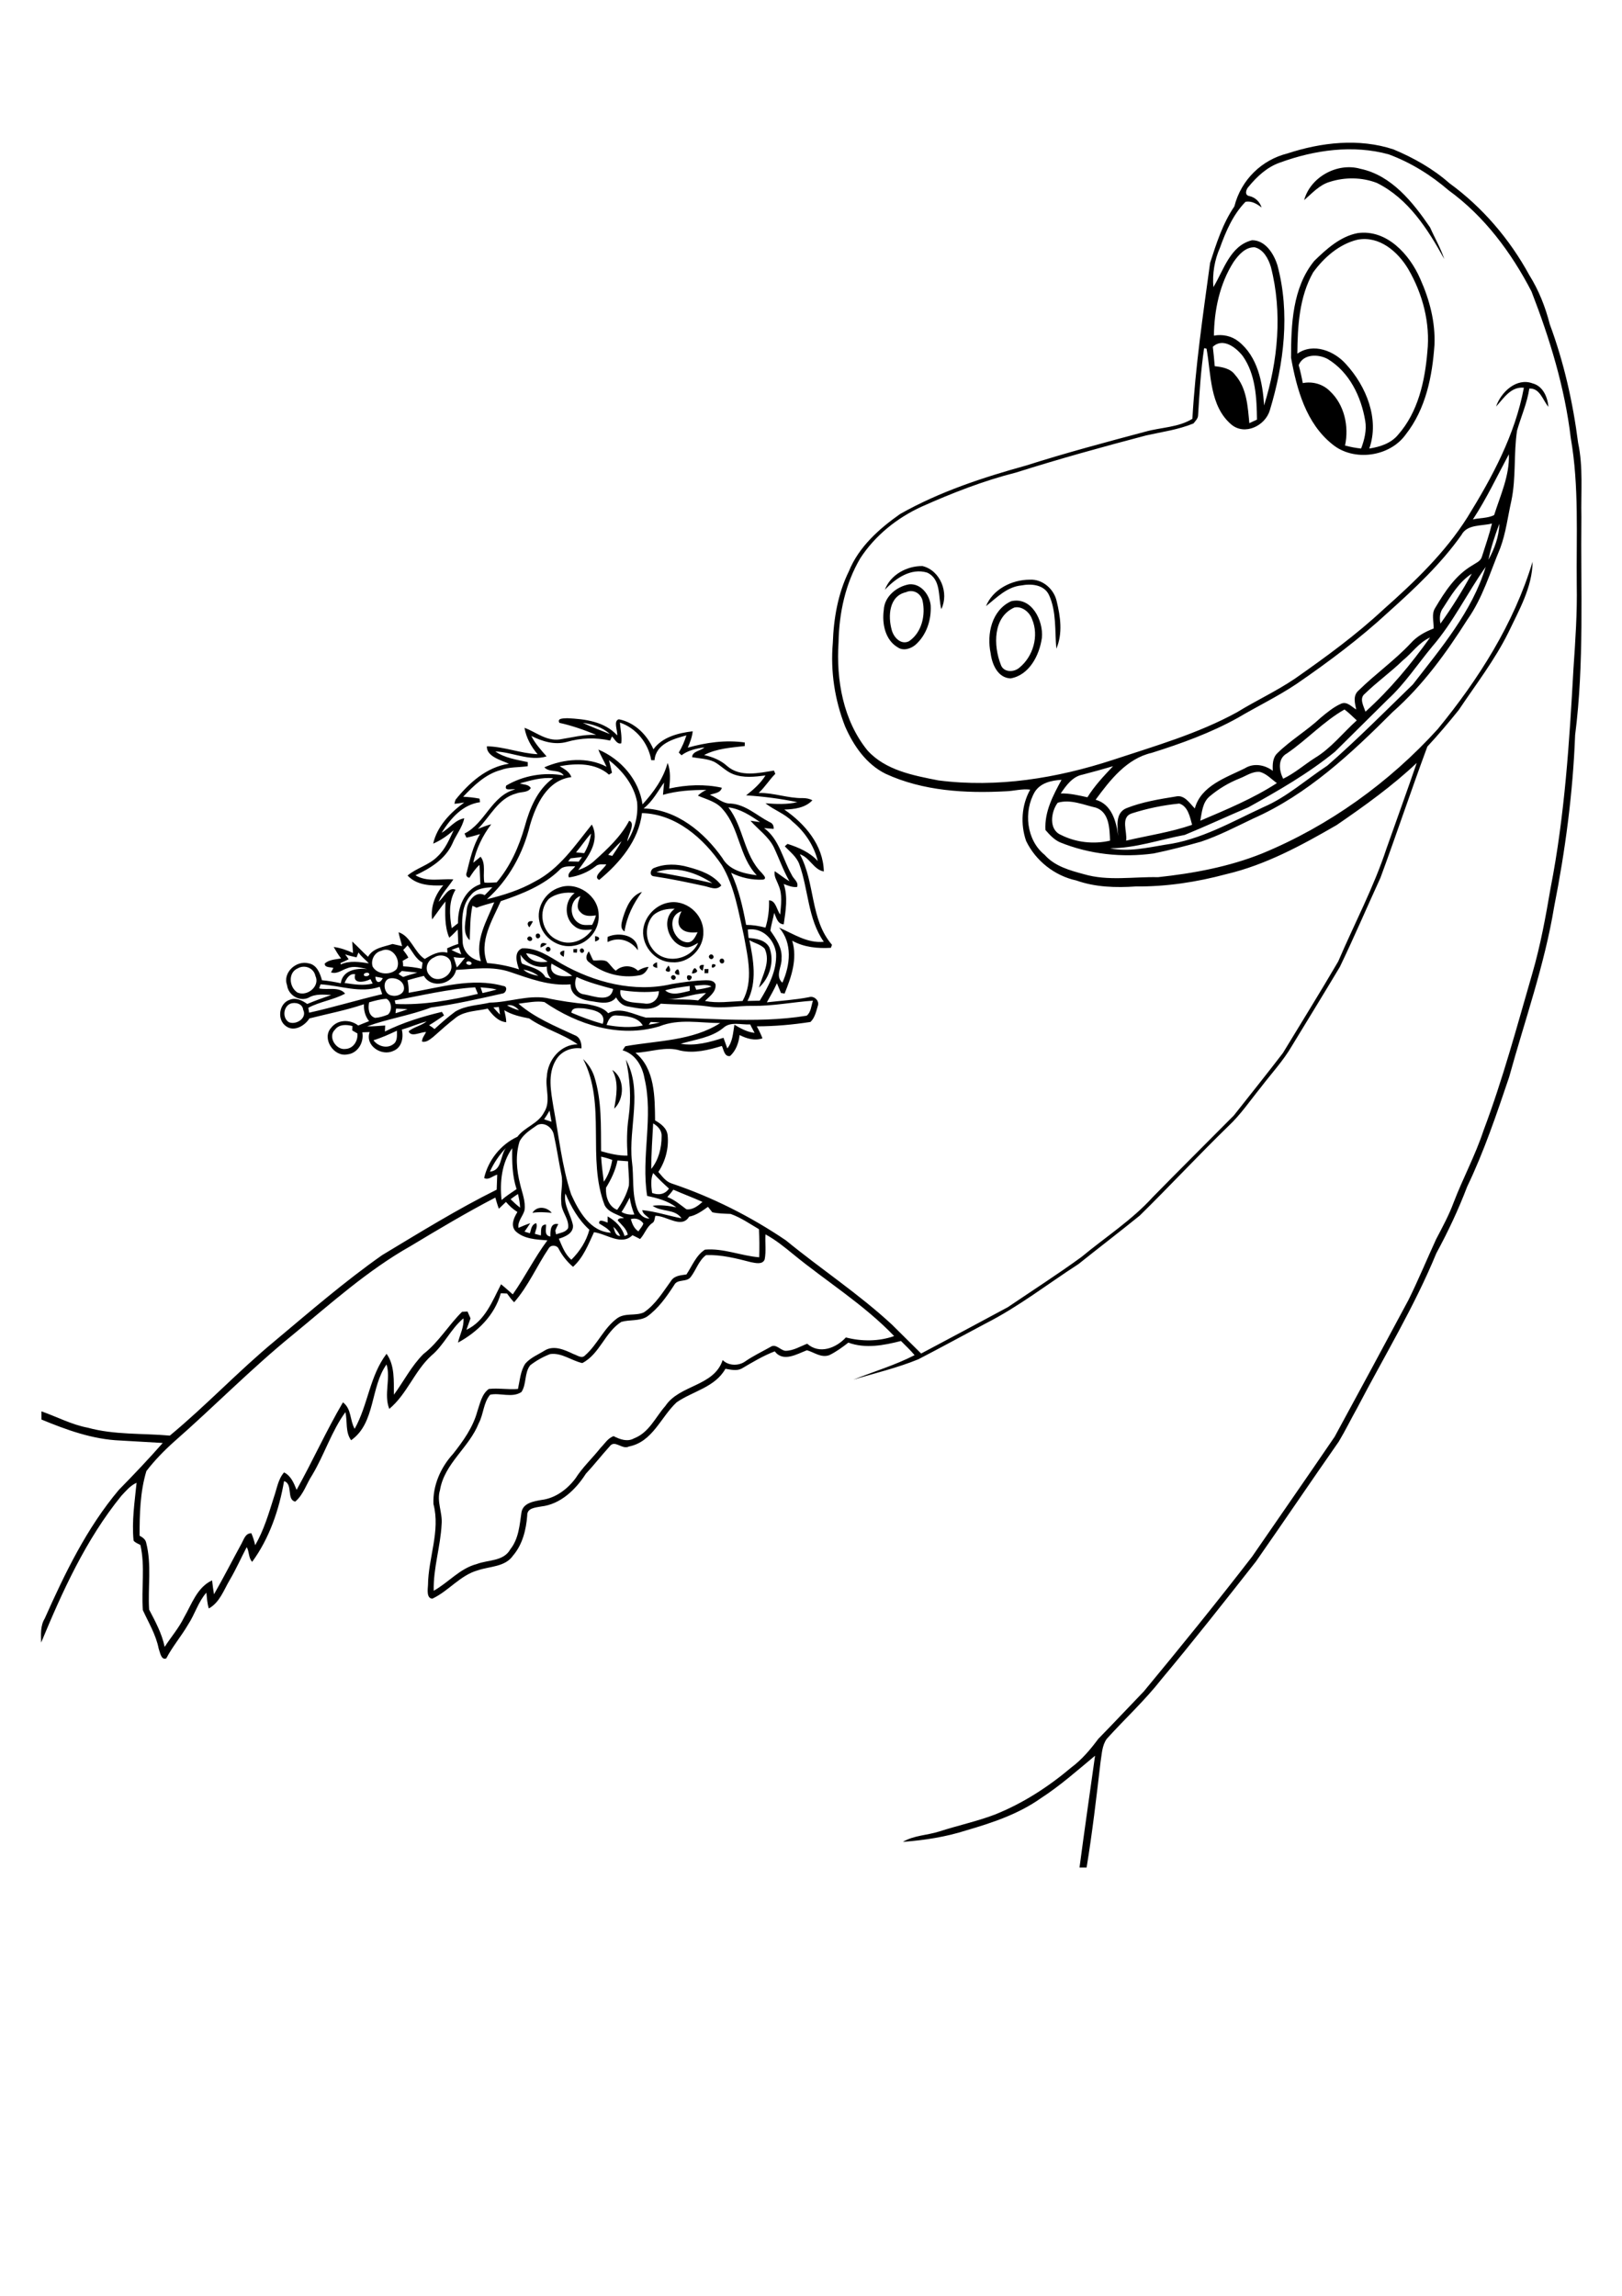 <?xml version="1.0" encoding="utf-8"?>
<!-- Generator: Adobe Illustrator 21.0.2, SVG Export Plug-In . SVG Version: 6.00 Build 0)  -->
<svg version="1.2" baseProfile="tiny" id="Layer_1" xmlns="http://www.w3.org/2000/svg" xmlns:xlink="http://www.w3.org/1999/xlink"
	 x="0px" y="0px" viewBox="0 0 595 842" overflow="scroll" xml:space="preserve">
<g>
	<path d="M195.3,444.8c1.7-2.7,5.3-2.2,7.1,0C200.1,444.6,197.7,444.4,195.3,444.8 M224.6,392.4c4.7,3,4.5,10.7,0.7,14.2
		C226.1,401.9,227.1,396.9,224.6,392.4 M252.3,357.7c0.8-0.1,2,0.3,1.2,1.3C252.7,360.4,251.4,358.6,252.3,357.7 M246.4,357.9
		c0.7-0.8,2.1,0.4,1.2,1.2C246.9,359.9,245.6,358.6,246.4,357.9 M247.8,356.1c1.2-1.5,1.4,0.3,1.4,1.4
		C248.4,357.6,247.1,357.1,247.8,356.1 M258.4,355.4c0.4,0,1.1,0,1.5,0c0,0.4-0.1,1.1-0.1,1.5c-0.3,0-1,0-1.4,0
		C258.5,356.5,258.5,355.8,258.4,355.4 M253.8,357c0.1-0.6,0.8-2.8,1.6-1.5C256.5,356.5,254.6,357.1,253.8,357 M244.8,356.3
		c-1.4-0.4,0.1-1.5,0.4-2.2C245.8,354.8,246.4,356.8,244.8,356.3 M261.3,353.6C264.5,353.4,260.1,356.6,261.3,353.6 M257.8,356
		c-1.8-0.8-1.5-2.4,0.4-2.1C258.1,354.6,257.9,355.3,257.8,356 M241.1,355c-2.1-0.4-2-1.4-0.1-2.1C241,353.4,241.1,354.5,241.1,355
		 M264.6,351.6c1.1-0.3,1.5,1.4,0.5,1.7C264,353.6,263.5,351.8,264.6,351.6 M260.3,350.3c0.8-0.9,2,0.5,1.2,1.2
		C260.7,352.3,259.5,351,260.3,350.3 M216,348.9c0.6,1.1,1,2.2,1.6,3.3c1.7,0.2,3.4-0.4,5,0.4c1.2,1,2,2.5,3.3,3.4
		c2.2-2.1,5.9-2.2,8.1,0c1.2-0.7,2.5-1.3,3.9-1.4c-0.6,1.5-1.7,2.9-3.4,3.1c-6.4,1.2-13.4-0.6-18.4-4.8
		C214.5,351.8,215.1,350.1,216,348.9 M206.8,350.9c-1.8-0.8-1.8-2,0.2-2.3C207,349.3,206.9,350.1,206.8,350.9 M213,348
		c0.8-0.7,1.8,0.8,0.9,1.3C213.2,350,212.2,348.5,213,348 M210.3,348.1c0.4,0,1.1-0.1,1.4-0.1c0,0.4,0,1.1-0.1,1.4
		c-0.3,0-1-0.1-1.3-0.1C210.4,349,210.3,348.4,210.3,348.1 M200.5,347.5c0.8-0.8,2,0.5,1.2,1.2C200.9,349.6,199.6,348.3,200.5,347.5
		 M198.3,347.5c-0.2-1.8,0.9-2,2.3-1.3C199.9,346.7,199.1,347.2,198.3,347.5 M218.3,343.3c2.1,0.3,1.9,1.5,0,2
		C218.3,344.8,218.3,343.8,218.3,343.3 M193.7,343.7c0.7-0.8,2.1,0.4,1.3,1.2C194.2,345.6,192.8,344.4,193.7,343.7 M222.9,343.6
		c4.1-1.9,11.2-0.7,11.1,4.9c-2.6-3.6-7-5.1-11.1-3C222.8,344.8,222.9,344.2,222.9,343.6 M197.1,342.4c1.1-0.3,1.5,1.4,0.4,1.7
		C196.5,344.4,196.1,342.6,197.1,342.4 M194.2,340.1c-1.3-1.4-0.4-2.6,1.3-2.2C195.1,338.7,194.6,339.4,194.2,340.1 M252.1,345.6
		c2.1,0.1,3-2.1,3.8-3.7c-2.2,0.2-4.8,0.2-6.3-1.7c-1.4-1.8-0.5-4.2,0.4-6C244.1,336,246.7,345.2,252.1,345.6 M239.7,335.6
		c-3,3.2-3.2,8.7-0.5,12.2c4.2,6.1,14,4.5,16.9-2c-1.5,0.8-3.2,2-5,1.5c-5.9-1.2-8.9-10.2-3.6-14
		C244.8,333.2,241.9,333.7,239.7,335.6 M244.9,331.1c6.5-1.5,13.1,4,13.1,10.6c0.3,6.2-5.4,11.8-11.6,11.2
		c-6.4-0.1-11.6-6.7-10.3-12.9C237,335.7,240.6,332,244.9,331.1 M228.6,336.3c1.2-3.7,2.9-7.9,6.9-9.2c-3.2,4.3-5.6,9.1-6.4,14.5
		C227.1,340.4,228.2,338,228.6,336.3 M212.6,338.7c1.4,0.8,3,0.5,4.6,0.5c0.6-1.1,1.1-2.3,1.4-3.5c-2,0.3-4.2,0.5-5.7-1.2
		c-1.8-1.6-0.7-4.1,0-5.9C208.7,330.1,208.7,336.7,212.6,338.7 M201.4,329.6c-4.3,4.4-2.7,12.6,3,15.1c4.5,2.4,10,0.3,12.8-3.8
		c-2.1,0.2-4.5,0.4-6.3-1.1c-4-2.8-4-9.4-0.1-12.3C207.6,327.1,204.1,327.6,201.4,329.6 M205.2,325.5c6.5-2.4,14.4,3,14.4,10
		c0.4,5.3-3.7,10.4-8.9,11.3c-5.7,1.2-11.8-2.9-12.8-8.7C196.6,332.8,200.1,327.1,205.2,325.5 M240.8,319.8
		c6.9,1.2,13.7,2.5,20.5,4.1C255.5,320,247.7,317.4,240.8,319.8 M240,318.3c3.9-1.6,8.4-1.5,12.5-0.3c4.5,1.2,9.2,2.8,12.1,6.7
		c-1.7,2.1-4.3,0.6-6.4,0.2c-6-1.3-12.1-2.6-18.2-3.5C238,321.3,238.6,318.7,240,318.3 M372.1,222.8c-7.9,3.5-7.7,14-5,20.9
		c0.9,2.9,4.7,3,6.8,1.2c5.1-4.1,7.3-11.7,4.7-17.8C377.7,224.5,374.9,222.2,372.1,222.8 M370.9,220.5c7.5-1.8,11.9,7.1,11.3,13.4
		c-0.9,6.4-4.6,13.7-11.5,14.9c-4.7-0.2-6.8-5.2-7.3-9.2C361.9,232.5,363.8,223.8,370.9,220.5 M332.3,217.2
		c-6.2,1.4-6.6,8.8-5.2,13.8c0.7,2.7,3.3,5.6,6.3,4.2c4.8-3.2,6.2-9.7,5-15C337.7,217.5,334.9,216,332.3,217.2 M333.5,214.3
		c4.3-0.4,7.5,3.8,7.9,7.7c0.3,5.3-1.5,10.9-5.6,14.5c-1.8,1.5-4.5,2.3-6.5,0.9c-4.6-2.7-5.8-8.7-5.1-13.7
		C324.4,218.8,328.9,215.1,333.5,214.3 M361.7,222.3c2.5-6.2,9.5-9.7,16-9.7c4.7-0.3,8.9,3.4,9.9,7.8c1.4,5.7,2.3,11.9-0.1,17.5
		c-0.6-6.6,0.1-13.6-2.7-19.7c-1.8-3.8-6.5-4.2-10.1-3.5C369.4,215.2,365.6,219.2,361.7,222.3 M324.6,216.3c2-5.5,8.1-8.8,13.8-8.7
		c6.6,1.6,9.8,9.9,6.9,15.8c-1.2-4.6,0-11-5.2-13.4C334.2,208.2,328.5,212.1,324.6,216.3 M476.4,133.9c0.6,2.2,1.1,4.4,1.5,6.6
		c3.5-0.7,7.3,0.3,9.9,2.9c5.4,5,7.1,13,5.6,20c1.9,0.5,3.9,0.9,5.9,1.1c1.2-3.2,2.1-6.7,1.5-10.2c-1.5-8.9-5.8-17.8-13.7-22.6
		C483.7,129.8,478.1,129.7,476.4,133.9 M498,87.9c-6.7,1.6-12.3,6.5-16.3,12c-5.1,9-5.7,19.7-5.8,29.8c5.9-4.1,13.6-1,17.9,3.9
		c7.4,8.1,12.3,20.1,8.5,30.9c3.9-0.6,8-1.9,10.6-5.1c7.3-8.3,9.8-19.6,10.7-30.4c1.1-10.5-1.7-21.2-7-30.3
		C512.8,92.3,506,86.4,498,87.9 M498,85.5c10.7-1.5,19.1,7.8,23,16.8c3.4,7.6,5.6,15.9,5.2,24.3c-0.8,11.5-3.2,23.4-10.5,32.7
		c-5.9,8.3-19.2,10.1-27,3.6c-9.6-7.7-13-20.1-15.1-31.7c0-12.1,0.5-25.7,8.5-35.5C486.6,91.3,491.7,86.7,498,85.5 M478.4,73.4
		c2.3-8.5,12.2-13.9,20.6-11.5c11.5,2.4,19.3,12.3,25.6,21.5c1.7,3.9,3.9,7.6,5.2,11.6c-6-10.9-13.2-22.2-24.7-27.9
		c-5.4-2.1-11.7-2.2-17.3-0.4C484,67.8,481.3,70.9,478.4,73.4 M280.8,452.7c-0.2,3.1,0.3,6.2-0.3,9.2c-0.8,2-3.4,1.3-5,1
		c-5.4-1.4-10.9-2.8-16.5-2.6c-2.7,2-3.6,5.4-5.6,8c-1.5,2.1-4.9,0.6-6.1,3c-2.8,4.3-5.8,8.6-10,11.6c-2.9,1.7-6.3,1-9.4,1.9
		c-6,3.8-7.9,11.8-14.3,15.1c-4-0.9-7.6-3.9-11.8-3.3c-2.6,1-5.1,2.4-7.3,4.1c-2.2,2.8-1.3,6.9-3.2,9.8c-3.4,2.3-7.9,0.2-11.5,1
		c-2.5,2.9-2.4,7.2-4.2,10.5c-3.5,8.9-12.6,14.7-14.2,24.5c-1.3,4.2,1,8.3,0.6,12.5c-0.4,8.2-3.1,16.1-2.9,24.4
		c5.4-3,9.6-8.2,15.8-9.8c4.1-1.6,9.8-0.9,12.3-5.4c3.1-3.9,3.4-8.9,4.1-13.6c0.6-3.4,4.5-4,7.3-4.5c5.1-0.6,9.5-3.9,12.5-7.9
		c2.6-4.1,6.2-7.4,9.2-11.2c1.5-1.5,2.7-3.6,4.8-4.3c2.3,1.2,5.1,2.2,7.5,0.8c5.5-2.1,7.8-7.7,11.5-11.9c5.2-7.8,17.8-7.1,21-16.8
		c2.1,2.1,5.7,2.2,8.1,0.6c3-2.1,6.2-3.6,9.4-5.4c2-1.4,3.6,1.2,5.5,1.4c2.9,0,5.4-1.6,8-2.6c4.5,4,10.6,1.6,14.2-2.3
		c5.7,1.5,12.1,1.5,17.7-0.5C316.9,478.4,303.2,470,291,460C287.7,457.3,284.5,454.7,280.8,452.7 M225,449.9
		c0.5,1.4,0.6,3.3,2.5,3.4C226.9,452,226.1,450.9,225,449.9 M231.4,447.1c0.5,1.7,1.2,3.5,2.8,4.5c0.6-1,1.5-1.8,1.8-2.9
		C234.9,447.1,233.1,446.6,231.4,447.1 M228,444.5c1.4,0.8,3.1,1.1,4.7,0.9c-0.8-2-1.4-4.1-1.7-6.2C230.1,441,229.1,442.8,228,444.5
		 M150.6,457c-15.8,8.9-29.4,21.2-43.4,32.7c-15.1,12.3-28.7,26.2-43.3,39c-3.7,3.3-7.2,6.9-10.2,10.8c-2.3,7.6-2.5,15.7-2.5,23.7
		c1,0.6,2.1,1.2,2.4,2.5c2.1,8.1,0.6,16.4,1.1,24.6c2.3,4.4,4.7,8.8,5.7,13.7c2.3-3.6,5.2-6.9,7.1-10.8c2.8-4.8,4.8-11.1,10.3-13.6
		c0.2,1.7,0.4,3.4,0.7,5.1c3.5-6.1,6.7-12.4,10.1-18.6c0.9-1.6,1.4-3.8,3.6-3.8c0.6,1.4,1.1,2.9,1.4,4.4c3.2-5.5,5-11.7,6.9-17.7
		c1.1-3.1,1.5-6.5,3.7-9c2.5,1.2,3.6,3.9,4.6,6.4c5.9-10.6,10.9-21.7,17-32.1c3.2,2.4,2.5,6.6,4.3,9.7c4.9-8.7,5.5-19.4,11.7-27.5
		c3.1,4.3,2.6,10,2.7,15c3.6-4.9,6.4-10.5,10.8-14.9c5.6-4.3,9.2-10.6,14.2-15.5c0.5,0,1.5-0.1,2-0.1c0.4,0.8,0.7,1.7,1.1,2.5
		c-0.5,1.4-1,2.8-1.5,4.2c6.8-3.2,9.5-10.5,12.7-16.7c1.5,1.2,2.9,2.5,4.3,3.7c4.5-6.4,8-13.5,12.7-19.8c-4-0.3-8.7-0.5-11.7-3.4
		c-1.9-2.1-0.6-4.9,0.7-7c-1.6-1-3-2.3-4.2-3.7c-0.9,0.9-1.8,1.7-2.6,2.5c-0.5-1.3-0.9-2.7-1.3-4.1
		C171.3,444.6,160.9,450.8,150.6,457 M207.4,437.7c-0.8,4.3,2.1,7.8,2.8,11.8c0.1,2.9-3,4.1-5.2,4.8c1.2,2.7,2.2,5.7,4.6,7.7
		c3.1-3.1,5.5-6.8,6.6-11C212.2,447.4,209.5,442.6,207.4,437.7 M187.3,439.8c1.1,1.1,2.3,2.2,3.5,3.1c-0.1-1.7-0.4-3.4-0.8-5
		C189.1,438.5,188.2,439.1,187.3,439.8 M244.8,439c2.7,1,4.8,2.9,7,4.5c2.3,0.3,4.3-1.3,5.9-2.7c-3.5-1.6-7.1-2.9-10.7-4.5
		C246.3,437.3,245.5,438.2,244.8,439 M239.2,437.5c2.3,0.9,4.7,0.6,6.2-1.6c-2-1.8-4-3.7-5.8-5.7C238.6,432.5,238.9,435,239.2,437.5
		 M222.3,435.6c-0.2,3.1,0.9,6.9,4.1,8.1c1.9-2.7,3.5-5.7,4.3-8.9c0.2-3-0.3-5.9-0.3-8.9c-1.3-0.1-2.6-0.2-3.9-0.3
		C225.8,429.2,224.2,432.5,222.3,435.6 M220.5,424.2c0.2,3.1,0.6,6.1,1,9.2c1.7-2.4,2.6-5.2,3.1-8
		C223.3,424.9,221.9,424.5,220.5,424.2 M184,440.1c1.7-1.5,3.6-2.7,5.5-4c-1.6-4.8-1.7-10-1.6-15C184,426.5,183.3,433.6,184,440.1
		 M179.7,429.7c4.5-0.4,3.7-5.8,5.9-8.7C183.2,423.5,181.2,426.4,179.7,429.7 M239.6,412c-0.3,5.5-0.7,11.1-0.7,16.7
		c2.7-3.3,3.8-7.7,3.8-12C242.8,414.5,241.3,413,239.6,412 M197.1,412.6c-2.4,1.7-5.1,3.3-6.5,6c-1.6,5.1-1.1,10.6,0.2,15.7
		c0.7,3.1,2.1,6.3,1.6,9.6c-0.6,2.2-2.6,4-2.2,6.4c1.4-0.6,2.8-1.2,4.3-1.7c-0.7,1.1-1.4,2.1-2.1,3.1c0.7,0.2,1.3,0.4,2,0.6
		c0.4-1.4,0.6-3.3,2.3-3.7c0.6,1.3-0.3,2.6-0.5,3.9c0.7,0.2,1.4,0.4,2.2,0.6c0.2-1.5-0.4-4,1.9-4c0.1,1.7-0.8,4,1.6,4.4
		c0-2-0.1-5.1,2.9-4.6c-0.4,0.8-0.8,1.6-1.1,2.4c0.1,0.4,0.2,1.1,0.3,1.4c1.5-0.6,3.5-0.7,4.4-2.3c0.5-3.4-2.6-6.1-2.5-9.4
		c-0.4-3.5,0.8-7,0-10.4c-1-4.9-1.7-9.8-2.8-14.7C202.4,413.3,199.6,411.4,197.1,412.6 M199.6,410.5c0.9,0.3,1.8,0.6,2.7,0.9
		c-0.2-1.4-0.5-2.7-0.7-4.1C201,408.4,200.3,409.5,199.6,410.5 M137,381.5c1.6,2.2,4.9,3.2,7.2,1.5c1.7-1.1,1.4-3.3,1.4-5
		C142.8,379.3,140,380.6,137,381.5 M265.3,377c-4.4,3.6-10.3,4.2-15.6,5.8c5.4,0.9,10.7-0.6,15.7-2.2c0.5,1.3,0.9,2.6,1.4,3.9
		c2-2.5,2.1-5.7,2.6-8.7c2.3,1.4,4.7,2.7,7.4,3c-0.5-1-1.1-2-1.6-3.1C271.9,375.9,268,374.5,265.3,377 M122.9,377.6
		c-2.8,2.6,0.4,7.6,3.8,7.1c2.9-0.1,4.7-3,4.4-5.7c-0.6-0.4-1.3-0.7-1.9-1.1c0-0.5,0.1-1.1,0.1-1.6
		C127.1,375.7,124.4,375.6,122.9,377.6 M238.7,374.8c-0.2,0.2-0.5,0.7-0.7,1c1.4-0.2,2.8-0.5,4.1-0.8
		C241.1,374.9,239.9,374.9,238.7,374.8 M222.5,375.9c4.4,0.8,8.9,1.1,13.3,0.2c-1.9-3.3-6.3-3.5-9.7-3.7
		C223.9,372.2,223.1,374.3,222.5,375.9 M145.3,369.9c-0.1,0.6-0.2,1.1-0.2,1.7c1.5-0.5,3-0.9,4.4-1.5
		C148.1,370,146.7,370,145.3,369.9 M209.6,371.4c3.8,1.6,7.5,3,11.5,4.1c1.5-4.5-3.8-5.2-7-5.7C212.6,369.8,209.8,369.2,209.6,371.4
		 M181,369.5c0.8,0.9,1.6,1.8,2.4,2.6c-0.1-0.9-0.3-1.9-0.4-2.8C182.4,369.4,181.4,369.4,181,369.5 M186,368.7
		c1.4,0.8,2.8,1.4,4.4,1.8C189.2,369.2,187.8,368.3,186,368.7 M106.5,368.1c-2.6,1.1-3,5.3-0.5,6.8c2.6,1.1,6.8-1.5,5.2-4.6
		C111,368.1,108.3,367.4,106.5,368.1 M190.2,368.1c6,5.2,13.4,8.2,20.5,11.5c2.1,0.7,2.7,2.9,2.6,4.9c-3.7-0.5-7.5,1-9.4,4.3
		c-3.1,5.2-1.8,11.5-0.9,17.1c2,10.7,3.1,21.7,6.5,32.1c2.8,6.2,7,13.7,14.6,14.1c-1-1.6-2.8-2.4-4.3-3.4c-0.3-1.9,2.2-0.6,3.1-0.3
		c0-0.6,0-1.7,0-2.3c2.8,1.6,5.3,4,6.2,7.2c0.3-0.1,0.9-0.4,1.2-0.5c-0.5-2.2-2.3-3.6-3.7-5.2c0.3-1.1,1.5-0.7,2.3-0.9
		c-2.4-1.4-5.7-2-7.1-4.7c-6.6-17.2,0.7-37-7.9-53.6c1.9,1.8,3.3,4,4.1,6.4c2.8,8.9,2.4,18.2,2.5,27.4c3.2,0.9,6.4,1.7,9.7,1.6
		c-0.3-4.7-0.3-9.4,0.4-14.1c1-7,0.5-14.2-1-21.1c6.3,11.6,0.9,24.8,2.2,37.2c0.8,5.8-0.1,11.8,1.9,17.4c0.7,2,2.3,3.7,4.5,3.7
		c-0.9-1-2.4-1.6-2.6-3.1c4.9,0.5,9.6,2.1,14.4,3c-2.5-3.6-7.4-2.2-10.6-4.6c2.9-0.4,5.9,0,8.7,0.6c-3.1-2.4-6.9-3.4-10.7-4.2
		c-2.3-14.3,2.4-29-1-43.2c-0.8-4.5-3.4-8.9-8-10.2c0.3-0.5,0.6-1,1-1.5c11.7-2.1,24.5-1.9,34.8-8.5c-7.4,0-15.1-1.7-22.3,1.2
		c-14.6,4.4-30.1-0.6-42.2-8.9C196.9,367,193.5,367.7,190.2,368.1 M135.4,367.6c-0.4,2.1-0.3,4.9,2.2,5.7c1.6-0.1,3.2-0.6,4.7-1.2
		c1.7-1.5,1.4-4.7-0.5-5.8C139.7,366.4,137.5,367,135.4,367.6 M244.5,366.5c3.9,0.1,7.7-0.1,11.6,0.4c1-0.9,1.9-1.8,2.9-2.7
		C254,364.4,249.5,366.6,244.5,366.5 M227.6,363.1c-0.7,5,5.4,4.5,8.6,4.9c3,0.6,5.5-1.5,5.5-4.5C237,364.1,232.3,363.8,227.6,363.1
		 M176.3,362.1c0.2,0.7,0.5,1.4,0.7,2.1c1.7-0.4,3.5-0.8,5.2-1.3C180.3,362.4,178.3,362.3,176.3,362.1 M144.8,366.9
		c0.1,0.3,0.2,0.9,0.3,1.3c10.2,0.5,20.3-1.4,30.2-3.7c-0.3-0.8-0.7-1.6-1-2.4C164.4,362.7,154.6,365.1,144.8,366.9 M244,363.2
		c2.5,2.2,6.2,0.8,9,0.2c0-0.6,0-1.2,0-1.8C250,362,246.9,362.4,244,363.2 M254.8,361.5c0.2,0.4,0.5,1.1,0.6,1.5
		c1.9-0.3,3.8-0.6,5.6-1.2C259.1,360.8,256.9,361.4,254.8,361.5 M117.6,361c-0.2,0.5-0.4,1-0.5,1.5c3.1,0.7,7.3-0.8,9.5,1.9
		c-4.2,2.3-9.2,2.9-13.5,5.2c0.1,0.6,0.2,1.2,0.3,1.8c9-2,17.8-4.7,26.8-6.8c-0.3-0.9-0.6-1.8-0.9-2.7
		C132.1,364.4,124.8,361.4,117.6,361 M214.4,364.7c3.5,0.6,9.6,3.2,10.5-2c-4.5-1.2-9.1-2.4-13.4-4.4
		C210.3,360.9,211.2,364.4,214.4,364.7 M142.7,358.9c-2.7,1-1.8,5.9,1,6.2c1.9,0.5,4.7-0.6,4.5-2.9C148,359.6,145,358.3,142.7,358.9
		 M137.7,358.2c0.1,2.4,1.8,2.6,2.7,0.5C139.4,358.5,138.5,358.3,137.7,358.2 M133.6,357.1c-0.7,1.2,1.7,1.2,1.9,0.2
		C135.3,356.5,134.1,356.7,133.6,357.1 M126.4,360.5c3.4,0.5,6.9,1.1,10.3,0.2c-0.2-0.4-0.6-1.2-0.8-1.6c-2.1,1.1-6.7,2-5.6-1.8
		C128.3,356.9,127.1,358.8,126.4,360.5 M147.4,356.1c-0.3,0.3-0.9,0.8-1.2,1.1c0.6,0.4,1.1,0.8,1.7,1.1c1.7-0.6,3.5-1.1,5.2-1.6
		C151.1,356.5,149.3,356.3,147.4,356.1 M192,355.6c1.5,1.4,3.5,1.9,5.5,2.3C195.9,356.7,194,355.9,192,355.6 M167.3,355.7
		c-1.1,5.3-9,7.1-11.8,2.2c-2,0.5-4,1-6,1.6c0.3,1.5,0.5,3.1,0.4,4.6c11.4-1.9,23.2-5.7,34.7-2.5c1.7,0.1,1.2,2.3,0,2.7
		c-8.8,2-17.6,4-26.5,5.2c-7.6,2.9-15.7,4.1-23.4,6.9c2.2,0.1,4.4-0.2,6.6-0.3c0,0.5-0.1,1.6-0.1,2.2c6.6-3.3,13.8-5.5,20.9-7.2
		c0.2,0.3,0.6,1,0.8,1.3c-1.8,1.2-3.6,2.5-5.5,3.6c0.7,0.4,1.4,0.9,2,1.4c2.4-2.2,4.9-4.4,7.6-6.4c3.8-2.3,8.5-2.3,12.7-3.3
		c7-0.1,13.7-2.8,20.7-1.7c5,1.1,10.1,1.8,15.2,2.3c2.7,0.6,5.6,1.1,7.5,3.3c4.5-2.5,9.4,0.5,13.8,1.6c19.7-0.4,39.5,2.5,59-0.7
		c1.6-1.2,1.7-3.7,2.3-5.5c-7.4,0.5-14.7,2-22.1,1.9c-5.5-0.1-11,1.1-16.4,0.2c-5.8-0.8-11.6-0.6-17.3-1c-3.4,3-8.2,1.7-12.2,1
		c-1.9-0.3-3.3-1.7-4.2-3.3c-2,2.6-5.5,2-8.3,1.5c-3.7-0.4-8.4-1.7-8.4-6.3c-7.7,0.7-15-2.1-22.1-4.5
		C180.6,354.2,173.8,355.4,167.3,355.7 M109.3,355.1c-3.7,1.5-3.3,6.9-0.2,8.9c3.6,1.6,8.4-2.3,6.6-6.1
		C115.1,355,111.8,353.7,109.3,355.1 M202.3,353.4c-1.2,4.8,4.4,4.9,7.6,4.5C207.6,356.1,204.8,354.9,202.3,353.4 M171.5,352.6
		c-1.4,0.7,0.7,1.8,1.4,1C173.3,352.9,172.1,352.4,171.5,352.6 M166.4,351c0.4,1.2,0.8,2.5,1.2,3.8c1.1-1.1,2-2.4,3-3.6
		C169.2,351.3,167.8,351.3,166.4,351 M159.3,351.1c-2.7,1.1-3.8,4.6-1.6,6.7c2.8,3.2,8.8-0.1,7.8-4.2
		C165.3,350.6,161.6,349.6,159.3,351.1 M190.9,350.1c0.2,1.1,0,2.3,0.6,3.3c3,1.3,6.8,1.8,8.6,5c0.7,0.2,1.4,0.4,2.1,0.6
		c-1.2-1.2-1.7-2.8-1.6-4.5C196.8,355.1,193,353.5,190.9,350.1 M193,349.6c1.3,3,4.9,3.6,7.9,3.1C198.5,351,195.8,349.9,193,349.6
		 M131.5,349.3c-0.2,0.6-0.5,1.2-0.7,1.8c-1.4-0.3-2.8-0.6-4.2-1.1c0.3,0.4,1,1.3,1.3,1.8c-1,0.5-2,1-3,1.4l0.1,0.5
		c3.3-1.5,6.9-0.9,10.3-0.4C134,351.9,132.5,350.8,131.5,349.3 M139.9,348.7c-2.5,0.5-4,3.4-3.2,5.8c1.7,3,6.6,3.3,8.8,0.9
		C147.3,352.1,143.9,346.8,139.9,348.7 M165.6,348.4c1.2,0.6,2.3,1.1,3.6,1.6c-0.3-0.9-0.6-1.7-0.9-2.6
		C167.4,347.7,166.5,348,165.6,348.4 M147.9,348.4c0.7,0.9,1.4,1.8,1.9,2.8c-0.7,0.4-1.4,0.8-2.1,1.2c0.1,0.7,0.2,1.3,0.2,2
		c2.3,0.1,4.6,0.4,6.8,0.9c0.1-0.8,0.2-1.5,0.3-2.3c-2.6-1.3-3.7-4.2-5.5-6.3C149,347.3,148.4,347.9,147.9,348.4 M274.3,340.9
		c0.1,1,0.2,2.1,0.3,3.1c2.8,0.2,6.1,0.7,7.6,3.4c2,5.1,0.2,11.2-3.8,14.8c1.3-4.6,4.4-9.5,2.1-14.3c-1.5-1.6-3.8-2-5.6-3.1
		c1.5,7.3,2.9,15.3-0.7,22.3c1.5,0,3-0.1,4.5-0.1c3.2-5.2,6.3-11,6-17.3C284.1,344.5,279.7,340.1,274.3,340.9 M172.8,328.2
		c-4.2,4.5-3.2,11.2-3.1,16.9c0,3.9,3.1,6.8,6.7,7.4c-2.3-7.7,2.2-14.8,4.9-21.6c-2.2,0.6-4.4,1.2-6.5,2c-0.5-0.3-1-0.5-1.5-0.7
		c-0.9,4.2-0.8,8.4-1,12.6c-3-2.7-1.3-7.3-1.1-10.8c0.1-3.1,3.1-7.6,6.6-5.7c1-1,1.9-1.9,2.8-2.9
		C177.8,325.5,174.6,325.9,172.8,328.2 M209.3,314.8c-0.3,0.4-0.6,0.7-0.9,1.1c1.3,0,2.6,0.1,3.9,0.1c0.4-0.6,0.8-1.1,1.2-1.7
		C212,314.5,210.7,314.6,209.3,314.8 M223.1,313.5c0.4,0.1,1.2,0.3,1.5,0.4c1.2-1.8,2.4-3.5,3.4-5.4
		C226.3,310,224.7,311.8,223.1,313.5 M211.3,312.6c1,0.1,2,0.2,3,0.3c1.3-2.2,2.2-4.7,2.5-7.2C214.8,307.9,213.2,310.4,211.3,312.6
		 M235.5,298.2c-1.2,10.1-8.2,18.3-15.7,24.5c-2.6-1.2,1.8-4,2.6-5.7c-1.3,0.1-2.8-0.3-3.9,0.7c-2.8,2.2-6.3,3.6-9.8,4.1
		c-0.8-1.7,1.5-2.8,2.3-4.1c-2,0.1-4.4-0.3-5.8,1.4c-5.9,5.7-13.8,8.8-21.5,11.4c-3.1,7-8.1,14.8-5,22.7c4,0.3,7.9,1.1,11.7,2.3
		c-0.9-2.5-2-6.4,1.1-7.7c5.4-0.3,10,3,14.4,5.6c12.1,6.9,26.7,10.7,40.5,7.5c4.2-0.7,8.4-1.3,12.6-1.4c1.3,0,3,0.1,3.5,1.6
		c0.2,2.7-2.2,4.3-3.9,6c4.6,0.9,9.2,0.2,13.8,0c4.1-7.4,1.9-16,0.5-23.8c-2-8.8-3.4-18.1-8.1-26
		C258.1,307.4,247.9,298.5,235.5,298.2 M267.2,296.1c5.6,7.2,5.6,17.4,12.2,24c0.5,0.7,2.2,2.1,0.5,2.5c-4,0.2-8.1-0.7-11.7-2.5
		c2.8,6,4.3,12.6,5.5,19.1c2.4,0,4.8,0.4,7.1,1c1-3.2,1.4-6.6,1.3-10c2.5,0,2.8,3.5,4.1,5.2c0.3-3.6,0.9-7.3-0.6-10.7
		c-0.6-1.7-1.8-3.3-1.4-5.2c1.8,1.2,3.5,2.6,5.4,3.7c-2.3-4-3.8-8.4-5.8-12.6c-2-3.9-5.7-6.4-8.5-9.6c1.2,0.2,2.3,0.3,3.5,0.5
		C275.3,299.1,271.5,296.6,267.2,296.1 M415.2,298.3c-4.3,1.4-1.6,6.7-2.1,10c8.1-1.9,16.4-3.1,24.2-5.8c-0.8-2.9-1.5-6.8-4.7-7.8
		C426.6,295.3,420.8,296.5,415.2,298.3 M388,294.4c-2.5,3.3-3.4,9.9,1.2,11.8c5.5,2.8,12.1,3.5,18,2.1c-0.2-4.3-0.2-10.4-5.2-12.1
		C397.5,295.2,392.7,293,388,294.4 M236.1,296.5c12.1,0.3,22.2,8.7,28.9,18.2c2.5,4.5,8,5.7,12.6,6.3c-6.5-6.8-6.3-17.2-12.4-24.1
		c-2.3-2.9-6-3.7-9.2-5.1c0.9-0.9,2-1.6,3.1-2.1c-5.3,0-10.7,0.3-15.9,1.8c0.1-1.5,0.3-3,0.4-4.5
		C241.3,290.2,239.4,293.9,236.1,296.5 M190.7,287.3c1.3,0.5,3.2,0.3,4,1.7c-1,1.8-3.6,1.3-5.3,2c-6.6,1.7-9.6,8.5-14.1,13
		c1.6-0.6,3.2-1.3,4.9-1.7c-3.2,4.2-5.5,9-6.6,14.1c0.9-0.7,1.8-1.5,2.7-2.2c2.1,2.7,0.7,6.4,1.4,9.5c1.5,0.1,3,0,4.5-0.1
		c5-5.9,8.2-13.1,10.3-20.5c1.8-6.6,4.6-13.5,10.4-17.7C198.7,285,194.7,286.2,190.7,287.3 M454.7,285.5c-4,1.6-7.7,3.8-11,6.6
		c-2.6,2.2-2.8,5.8-3.4,8.9c9.6-4.1,19.3-8.1,28.1-13.8c-2-1.4-3.7-3.4-6.2-4.1C459.4,282.8,457.1,284.6,454.7,285.5 M397.1,284.1
		c-3.7,0.7-6,4-8,6.9c3.3-0.1,6.6,0.7,9.8,1.4c2.6-4.2,6-7.8,9.4-11.4C404.6,282.1,400.9,283.1,397.1,284.1 M223.4,278.8
		c0.4,1.5,0.7,3,1.1,4.6c-0.3,0.2-0.8,0.5-1.1,0.7c-5-4.4-12-4.2-18.1-3.1c1.7,1,3.6,2,4.3,4c-8.9,1.1-13,10.1-15.2,17.7
		c-2.5,10.3-7.8,20-15.8,27.1c6.1-1.5,12.2-3.4,17.6-6.5c9-4.6,14.7-13.2,20.9-20.9c3.2,6.1-1.5,12-5,16.7c2.1-0.7,4-1.7,5.7-3.2
		c4.9-4.4,9.9-9,13-14.9c2.5,0.9-0.5,5.3-0.7,7.6c2.7-4.3,4.1-9.4,3.6-14.5C232.5,287.8,228.3,282.6,223.4,278.8 M227.4,265
		c0.2,2.5,0.8,5.1,0.5,7.6c-1.6,0.5-2.4-1.6-3.4-2.5c-0.2,0.4-0.5,1.1-0.7,1.5c-5.3-1.2-10.7-1-15.9,0.5c-4.5,1.2-9-0.2-13-2.2
		c1.4,2.8,3.5,5.1,5.6,7.5c-6.3,1.9-12.5-1.6-18.8-1.8c3.5,2.4,7.8,3,11.9,3.9c0,0.4,0,1.1,0,1.5c-3.3,0.5-6.7,0.2-9.9,1.4
		c-5.6,1.5-9.9,5.7-13.8,9.8c2,0.1,4,0.3,6,0.7c0.1,0.3,0.1,1,0.2,1.3c-6.5,0.9-10.8,6-14.1,11.2c2.9-1.6,4.9-4.7,8.3-5.3
		c-0.7,3.4-3.1,6.2-4.4,9.4c-2.6,5.6-8.1,9-13.5,11.5c4.3,2.6,9.2,1.2,13.9,1.5c-1.8,2.8-4.2,5.1-5.4,8.2c1.9-1.5,3.6-5.6,6.2-4.4
		c-2.6,4.3-2.2,9.4-1.4,14.1c0.8-0.6,1.5-1.2,2.3-1.8c-0.1-5.8,2.3-12.3,8.2-14.3c-0.1-2.4-0.2-4.7-0.3-7.1c-1.5,1.3-2.6,3-3.7,4.7
		c-1.1-0.1-1.4-1.1-1-1.9c1.2-4.8,2.3-9.8,4.9-14.1c-1.7,0.5-3.3,1-5,1.3c-0.2-0.4-0.5-1.1-0.7-1.5c7.6-3.8,9.9-13.9,18.6-16.2
		c-1.2-0.3-4.2,0.8-3.3-1.4c6.3-3.7,13.9-5,21.1-3.7c-1.7-2.5-5.3-0.9-7.1-3c7.1-3.1,15.8-3.9,22.8-0.2c-0.9-2.1-2.2-4.1-3-6.3
		c8.3,3.5,14.9,11.1,16.2,20.1c4-4.4,7.6-9.3,9.2-15.2c1.2,3,0.9,6.3,0.6,9.4c6.3-1.4,13-1.7,19.3-0.3c-0.5,2-2.8,2-4.4,2.6
		c2.6,1,4.7,3.3,7.7,3.2c5.5,0.4,9.5,4.4,14.2,6.8c1.1,0.4,1.6,1.3,1.5,2.5c-1.2-0.1-2.4-0.2-3.5-0.3c5.6,4.1,6.8,11.3,10.1,17.1
		c0.6,1.5,2.7,2.7,2,4.5c-1.7,0.2-3.3-0.5-4.9-1.1c1.6,4.8,0.7,9.9,0,14.8c-2.3-0.1-2.7-2.5-3.5-4.2c-0.4,2.2-1.1,4.3-1.4,6.5
		c2.1,3,4.4,6.3,4.1,10.2c0.2,3-2.5,6.4,0.3,8.9c2.9-6.4,3.8-14.5-1.2-20.2c5.3,2.3,10.3,5.8,16.4,5.2c-5.9-8.4-5.6-19.1-9-28.5
		c-1-2.7-3.4-4.5-5.3-6.5c0.2-0.2,0.7-0.7,1-0.9c4.1,1.3,8.2,3.1,11.1,6.3c-1.4-5.7-4.8-10.8-9.3-14.5c-2.8-2.9-6.8-4.2-9.9-6.7
		c3.9,0.3,7.9,0.5,11.7-0.4c-6.2-1.3-12.5-2.1-18.8-2.5c2.7-2.1,5.3-4.4,7.1-7.3c-3.9,0.5-8.1,1-11.9-0.5c-2.6-1-4.5-3.2-6.9-4.5
		c-2.6-1.2-5.4-1.2-8.1-1.7c0-2.2,3.2-2.3,4.5-3.6c-3,0.4-6,1.1-8.4,2.9c-0.2-0.2-0.7-0.7-1-1c1.2-2,2.1-4.1,2.8-6.3
		c-4.8,1.3-11.2,3.1-11.7,9.1c-0.3,0-0.9,0-1.2,0C237.8,272.4,233.3,267,227.4,265 M213.8,265.1c3.2,1.5,6.6,2.8,9.9,4.1
		C221,266.7,217.4,265.6,213.8,265.1 M472.1,276.3c-3.5,1.9-2.9,6.3-1.4,9.3c4.2-2,7.7-5.1,11.6-7.6c6-3.6,10.3-9.2,15.4-13.8
		c-1.5-1.4-2.9-2.8-4.5-4C485.5,264.6,479.4,271.3,472.1,276.3 M514.6,242.2c-4.4,4.3-9.5,7.9-13.9,12.2c-2.2,1.7-0.5,4.5,0.2,6.6
		c9-8.1,16.7-17.4,23.7-27.2C520.5,235.6,518,239.5,514.6,242.2 M529.4,222.9c-1.3,1.7-1.4,3.8-1,5.8c4.2-5.8,8-12,11.5-18.3
		C535.2,213.4,532.3,218.4,529.4,222.9 M525.4,237.1c-5.4,6.5-10.1,13.7-16.3,19.4c-6.5,6.4-12.9,12.8-19.4,19.2
		c-9.8,8-20.8,14.3-31.8,20.4c-7.8,3.3-15.5,6.9-23.3,10.1c-9.1,1.7-18.1,4.9-27.4,4.9c6.7,1.4,13.6-0.2,20.2-1.3
		c13-1.7,24.4-8.4,36.1-13.8c8.6-3.7,15.6-10.1,23.4-15.2c10.9-9.5,21.1-19.8,31.4-29.8c10.3-13.3,21.7-26.7,26.7-43.1
		C538.2,217.5,533.1,228.2,525.4,237.1 M546,205.3c2.2-4,3.9-8.5,4-13.2C548.4,196.4,546.9,200.8,546,205.3 M536.1,196.2
		c-7.5,10.6-17.1,19.6-26.8,28.3c-10.5,9.7-22,18.3-33.8,26.4c-6.9,4.6-14.4,8.2-21.5,12.4c-9.9,5.5-20.7,9.4-31.5,12.8
		c-9.2,2.1-15.3,10-20.6,17.2c5.9,1.6,7.6,8,8.3,13.3c-0.3-3.6-1.1-8.5,3-10.2c5.8-2.3,12-3.3,18.2-4.3c3.1-0.7,5,2.5,6.9,4.4
		c2.2-8.3,11.4-11.3,18.3-14.7c3.3-2.1,7.4-1.3,10.3,0.9c-0.1-2.3-0.1-4.8,1.7-6.5c4.9-4.8,10.9-8.3,15.9-13
		c2.3-1.9,4.7-3.9,7.4-5.1c2.2-1,3.9,1.1,5.6,2.1c-0.5-2.4-1.3-5.1,0.9-7c6.1-6,13.2-11,19.1-17.3c2.3-2.6,5.3-4.2,8.4-5.4
		c0.1-2.6-0.9-5.3,0.6-7.6c3.5-5.9,7.4-11.9,13.5-15.5c1.3-0.9,3.1-1.5,3.6-3.2c1.3-4.1,2.7-8.1,3.7-12.2
		C543.4,193,538.2,192.2,536.1,196.2 M540.3,190.5c2.5-0.6,5.5-0.4,7.8-1.6c2.3-7.3,5.7-14.5,5.4-22.3
		C549.2,174.6,545.3,182.9,540.3,190.5 M444.9,127.2c0.3,2.4,0.5,4.8,0.7,7.1c2.7,0.3,5.7,0.8,7.4,3.1c4.4,4.9,4.7,11.7,5.3,17.8
		c0.9-0.4,1.8-0.9,2.8-1.3c-0.1-8-0.5-16.6-5.2-23.3C453.4,127.4,448.6,123.7,444.9,127.2 M452.5,96.1c-5.1,8-7.1,17.7-7.2,27
		c3.1-0.6,6.5,0.1,9,2.1c7,5.5,8.9,15,9.4,23.5c5.1-16.3,6.8-34.1,2.5-50.8c-0.9-3-2.7-6.4-5.9-7.2
		C456.9,90.5,454.3,93.5,452.5,96.1 M472.2,56.3c12.5-4.1,26.3-5.7,39-1.5c7.4,3.1,14.5,7.1,20.5,12.4c12.1,8.8,22.1,20.5,29.3,33.7
		c3.5,5.6,5.9,11.7,7.5,18c5.2,14,8.5,28.7,10.4,43.5c1.9,8.9,1,18.1,1.2,27.2c-0.3,26.7,1.1,53.5-2.3,80c-0.8,21.2-3.6,42.3-7.7,63
		c-3.5,21.3-10.8,41.7-16.5,62.4c-4.6,13.6-9.2,27.3-15.4,40.2c-3.2,8.4-7,16.5-11.3,24.4c-8.1,19.7-19.2,37.9-29,56.7
		c-2.3,4.1-4.4,8.4-6.8,12.4c-10.2,14.6-20.2,29.4-30.4,44c-11.4,14.5-22.8,29-34.6,43.1c-6.1,7.8-13.5,14.6-20.1,21.9
		c-1.8,2.5-1.8,5.7-2.3,8.6c-1.5,12.9-3,25.8-5.1,38.6c-0.9,0-1.8,0-2.6,0c1.8-13.7,3.8-27.3,5.7-41c-6.5,5.4-12.8,11-19.9,15.6
		c-8.2,5.8-17.8,9-27.4,11.8c-7.5,2.4-15.3,3.6-23.2,4.2c4-2.4,8.9-2.4,13.3-3.8c6.8-2.2,13.8-3.7,20.4-6.2
		c10.3-4.1,19.7-10.2,28.1-17.3c3.9-2.9,7-6.6,9.9-10.5c5.6-5.7,11.1-11.6,16.7-17.4c13.5-16.3,26.8-32.7,39.7-49.4
		c10.1-14.7,20.3-29.3,30.3-44c9.1-16.7,18.1-33.4,27.1-50.2c3.6-7.3,6.7-14.8,10.1-22.2c2.3-4.4,4.7-8.8,6.4-13.4
		c3.4-8.9,8-17.4,11-26.5c7.1-18.8,12.3-38.3,17.9-57.6c3-10.3,4.9-20.8,6.7-31.3c5.2-26.6,6.9-53.6,8.4-80.6
		c0.7-10.2,1.4-20.4,1.2-30.6c-0.2-18,0.9-36.1-2.2-53.9c-2.2-18.5-7.7-36.4-14.4-53.7c-7.4-14.3-17.3-27.6-30.4-37.1
		c-6.5-5.6-13.9-10.2-22-13.2c-13.1-3.6-27.2-1.6-39.8,3c-4.7,1.6-8.5,5.1-11.6,8.9c-0.9,0.9-1.6,3.1,0.3,3.4
		c2.2,0.5,3.8,2.1,4.5,4.2c-1.7-1.3-3.6-2.5-5.9-2.1c-4.6,4.7-7.2,10.8-9.4,16.9c-2,4.5-2.8,9.5-2.4,14.4
		c3.8-6.2,6.1-15.2,14.2-17.2c4.9,0,8,5,9.3,9.2c4.7,17.5,2.4,36.1-2.8,53.2c-1.7,5.7-9.2,9.3-14.1,5.2c-8-6.8-7.4-18.4-9.1-27.8
		c-0.2-0.1-0.6-0.2-0.9-0.2c-1.2,8.1-1.7,16.3-2.2,24.5c0,1.3-1,2.2-1.7,3.1c-5.6,2.3-11.6,3.1-17.4,4.4c-16,4.2-31.9,8.6-47.7,13.6
		c-11.9,3-23.4,7.5-34.6,12.5c-9,4.1-17.1,10.6-22.5,18.9c-5.5,9.3-7.8,20.1-8,30.9c-0.9,13.8,1.7,28.6,10.6,39.6
		c6.6,7.3,16.8,9.2,26,11c21.6,2.8,43.5-0.8,64-7.5c15.4-5.1,31.2-9.6,45.6-17.5c7-4.3,14.4-7.7,21.2-12.3
		c11.3-7.9,22.4-16,32.5-25.4c11.4-10.1,22.6-20.8,30.8-33.8c9.1-14.7,17.5-30.3,20.7-47.5c-4.8-0.5-7.4,3.9-10.2,6.9
		c1.8-5.3,7.5-10.7,13.4-8.5c3.8,1,5.5,5,5.8,8.6c-2.1-2.5-3.1-6.9-7-6.7c-0.8,5.3-3,10.2-4.5,15.4c-1.3,8.5-0.3,17.3-2.1,25.8
		c-1.3,5.8-2,11.8-4.1,17.4c-3.7,8.8-6.4,18.2-12,26.1c-7.8,12.3-16.4,24.2-27.4,33.9c-15.2,15.2-31.3,30.3-51.2,39.1
		c-6.3,3-12.6,6.3-19.2,8.5c-5.7,1.6-11.5,3.1-17.3,4.3c-11.6,1.6-23.6,0.3-34.4-4.1c-2.2-1-3.8-2.8-5.3-4.5
		c-0.4-6.7,2.8-12.7,5.9-18.4c-3.7,0.2-7.7,1.1-9.8,4.4c-4.2,7.2-3.1,17.7,3.6,23.1c3.7,4.2,9.2,5.7,14.4,7.1
		c8.8,2.6,18.1,0.9,27.2,1.1c13-1.4,26-3.8,38.2-8.7c24.5-10.1,46.6-26,64.4-45.6c15-18.3,27.9-38.6,34.8-61.4
		c-0.1,9.4-5,17.8-8.9,26c-5,10.1-11.9,19-18.2,28.4c-3.7,4.6-7.5,9.1-11.5,13.4c-5.9,15.9-11.3,32.1-17.2,48.1
		c-5,10.9-9.7,21.9-14.9,32.7c-5.8,9.7-11.7,19.3-17.6,29c-3.2,5.5-7.6,10.2-11.4,15.2c-3.9,4.8-7.4,10-11.9,14.2
		c-11,10.7-21.5,22-32.5,32.8c-7.4,6-15,11.8-22.5,17.8c-11.3,7.3-21.9,15.6-33.9,21.7c-8.3,4.4-16.5,8.9-24.8,13.2
		c-7.8,3.2-16,5.1-23.9,7.5c7.5-3,15.3-5.3,22.5-9c-1.5-1.8-3.3-3.5-5-5.2c-6.3,1.6-13,2.9-19.3,0.6c-2.2,1.7-4.5,3.4-7,4.6
		c-3,1.1-5.6-1.1-8.2-1.8c-3.7,1.4-8.7,4.5-11.8,0.4c-4.2,1.6-8.2,4-12.1,6.3c-1.9,1-4,0.4-6,0.1c-3.8,6.8-12,8.2-17.9,12.3
		c-5.8,5.4-8.8,14.5-17.5,16.2c-2.5,1.3-5.2-2.7-7.1,0c-3,3.3-5.7,6.8-8.7,10c-3.7,5.8-9.3,11.2-16.4,12c-2,0.4-5.2,0.5-5.1,3.3
		c-0.4,5.2-1.7,10.6-5.2,14.7c-2.9,4.2-8.5,3.9-12.9,5.4c-6.5,1.8-10.7,7.6-16.7,10.4c-2.2-0.1-1.7-3.4-1.6-5
		c0.1-10,4.6-19.8,2-29.7c-0.3-6.8,2.7-13.5,7.2-18.4c3.7-4.7,7.3-9.7,8.9-15.6c1-2.9,1.6-6.3,4.2-8.2c3.5-0.4,7.1,0.3,10.7,0
		c0.7-3.1,0.9-6.6,2.7-9.3c1.9-2.2,4.7-3.3,7.1-4.8c3.4-2.1,7.4-0.2,10.6,1.3c1.3,0.4,3,1.8,4.2,0.5c4.6-4,6.9-10.1,11.9-13.7
		c2.9-2,6.7-0.7,9.7-2.1c4.3-2.9,7-7.5,10-11.6c1.2-1.9,3.6-2,5.6-2.3c2.1-3.1,3.5-7,6.8-9.1c6.8-0.6,13.3,2.3,19.9,2.8
		c0.1-3.4,0.1-6.9-0.1-10.3c-3.4-2-6.7-4.3-10.4-5.6c-2.2-0.1-4.5-0.1-6.7-0.6c-0.5-0.7-1.1-1.3-1.6-2c-2.1,1.5-4.3,3.1-6.9,3.6
		c-2.8,4.6-8.3-0.4-12.4-0.3c-0.3,0.9-0.2,2.2-1.2,2.7c-2,1.4-2.7,4-4.4,5.8c-0.9-0.5-1.8-0.9-2.8-1.4c-4,4-9.5-0.5-14.1-1.1
		c-2.1,4.5-3.9,9.3-7.7,12.7c-2.1-1.8-3.9-4-5.2-6.5c-0.6-1.5-2.9-1.7-3.7-0.3c-4.4,6.5-7.5,13.9-12.7,19.8c-1-1-1.8-2.1-2.6-3.2
		c-0.8,0-1.5-0.1-2.3-0.1c-2.2,8-8.5,14.2-15.7,18.1c0.7-3,2.3-5.8,2-8.9c-4.7,3.9-7.1,9.8-11.8,13.7c-6.2,5.7-8.9,14.1-15.4,19.5
		c-2.1-5.3,0.6-11.1-1-16.3c-6,8.3-4,21.5-13,27.8c-2.2-3-1.3-6.9-2.1-10.3c-5.1,7-7.7,15.6-12.2,23.1c-2.1,3.2-3.2,7.2-6.2,9.7
		c-3.3-0.7-0.7-6.5-4.1-7.5c-1.8,10.5-5.4,21-11.7,29.6c-1.4-1.5-1-3.7-2-5.4c-2.1,4-3.9,8.1-6.2,12c-2.2,3.7-3.7,8.3-7.7,10.5
		c-0.6-1.9-0.7-3.9-0.9-5.8c-3,3.4-4.2,7.9-6.7,11.7c-2.5,4.3-5.7,8-8,12.4c-1.9,0.8-2.3-2.3-2.8-3.6c-1-5.1-3.7-9.5-5.8-14.1
		c-0.6-8,0.9-16-0.9-23.9c-0.9-0.5-1.9-0.8-2.5-1.6c-0.7-7.1,0.4-14.2,1.1-21.2c-2.3,1-3.9,3-5.6,4.8c-13,16-21.6,35-29.4,53.8
		c-0.1-3-0.3-6.2,1.3-8.8c7.4-16.6,15.4-33.2,27.2-47.2c5.5-5.6,10.9-11.3,16.1-17.2c-5.2-0.3-10.4-0.6-15.6-0.9
		c-10.1-0.4-19.7-3.9-28.9-7.7c0-1,0-2,0-3c5.7,2,11.1,4.9,17,6c9.8,2.7,20.1,2,30.1,2.9c13.3-11,25.2-23.7,38.5-34.7
		c12.9-10.8,25.6-21.8,39.4-31.5c13.8-8.3,27.5-16.8,42-24c0.1-1.8,0.1-3.7,0.2-5.5c-1.6,0.4-3.3,2.2-4.8,1.2
		c1.5-6.5,6.1-12.3,12.2-15.1c2.7-3.6,7.7-4.8,9.8-9c2.6-4,0.3-8.8,1-13.1c0.3-6,5-11.8,11.3-11.8c-5.5-3.9-12.2-5.6-17.8-9.5
		c-3.1-0.6-6.3-1.3-9.1-3c0.3,1.5,0.7,2.9,0.7,4.4c-3.1-0.3-5.1-2.8-6.8-5c-3.8,0.9-8.1,0.8-11.4,3.1c-3,2.3-5.8,4.8-8.6,7.3
		c-1.2,0.9-2.5,2.1-4.1,1.7c0-1.3,0.9-2.3,1.5-3.5c-1.9-0.1-5.6,2.1-6.4-0.3c2-1.6,4.6-2,6.6-3.6c-3.1,0.8-6,2.1-9.1,3
		c0.7,2.9,0,6.6-3.1,7.8c-4.3,2.1-10.5-1.9-8.7-6.9c-0.9,0-1.8,0.1-2.7,0.1c0.7,3.6-1.6,7.7-5.5,8.1c-5,1-9.5-5.9-5.9-9.8
		c2.4-3.1,7-3.1,9.9-0.8c1.3-0.5,2.6-1.1,4-1.6c-1.4-1.7-2-3.9-1.9-6.2c-6.5,2.2-13.3,3.5-20,5.2c-1.7,2.7-5.6,5-8.5,2.9
		c-3.5-2.3-2.7-8.4,1.2-9.7c2.3-1,4.7,0.2,6.5,1.5c2.9-1.2,5.9-2.3,8.8-3.3c-2.8-0.1-5.8-0.5-8.3,1c-3.4,1.6-7.5-1-7.9-4.6
		c-1.7-4.6,3.4-9.2,7.9-8c3,0.5,4.2,3.6,4.9,6.2c2.3,0.2,4.6,0.6,6.9,1.1c0.7-4.8,5.7-5.6,9.7-5.2c-2.4-0.5-4.9-1.3-7.3-0.3
		c-2,0.6-3.8,2.3-6,1.5c0.3-0.5,0.6-1,0.9-1.6c-1-0.4-3.2,0-3.2-1.6c1.6-1.5,3.9-1.5,6-1.9c-1-1.3-1.9-2.8-2.7-4.2
		c2.5,0.3,4.9,1.2,7.1,2.2c-0.1-1.4-0.2-2.8-0.3-4.2c2,1.8,3.8,3.8,5.8,5.6c1.9-3.3,5.7-3.6,9-4.7c1.2,0.3,2.3,0.5,3.5,0.8
		c-0.4-1.7-1-3.4-1.3-5.1c4.5,1.4,5.8,7.4,9.6,9.8c2.5-1.5,5.2-3.1,8.3-2.3c0-0.4,0-1.2-0.1-1.6c1.3-0.6,2.7-1.2,4.1-1.6
		c-0.1-1.8-0.1-3.5-0.2-5.3c-1,1-2,2.1-3.1,3c-1.8-4.2-1.5-8.9-1.4-13.3c-1.7,2.1-3.2,4.4-4.9,6.6c-0.6-4.6,1.1-9.1,4.1-12.5
		c-4.6,0.2-9.7,0-13.1-3.6c3.3-2.8,7.9-3.8,11-7c2.8-2.6,4.3-6.2,5.9-9.6c-2.3,2-4.7,3.7-7.5,4.9c1.4-6.3,6.3-11.4,11.4-15.1
		c-1.2,0.2-2.4,0.4-3.6,0.5c0.1-0.5,0.2-1,0.4-1.5c5-6.2,11.4-12,19.6-13.2c-2.9-1.3-8.3-2.7-8.1-6.4c6.3,0.1,12.3,2.6,18.6,2.9
		c-2.4-2.8-4.2-6.1-4.8-9.7c4.2,1.6,8,4.9,12.8,4.3c4.5-0.7,8.9-1.9,13.5-1.7c-4.4-1.8-8.9-3.4-13.5-4.4c-1-1.8,1.7-1.6,2.9-1.7
		c6.5,0.3,13.7,1.2,18.3,6.3c0.2-1.8-1.5-5.3,0.6-5.9c5.8,1.1,10.4,5.7,12.7,11c3.2-4.5,9.2-6,14.4-6.6c-0.2,2.1-1,4.1-1.8,6
		c6.7-1.9,13.9-2.9,20.9-1.9c0,0.3,0,0.9,0,1.3c-5.1,0.6-10.3,0.9-14.9,3.3c3.1,0.7,6.1,1.9,8.5,4.1c4.8,4.1,11.5,2.5,17.1,1.6
		c0.1,0.3,0.4,0.9,0.5,1.2c-2.2,2.2-3.8,4.9-6.1,7c5.5-0.1,10.7,2,16.2,1.9c1.2,0,2.4,0.2,3.5,0.8c-2.6,2.8-6.7,3.3-10.3,3.4
		c7.6,5.2,14.3,13.1,14.5,22.7c-3.7-0.6-5.2-5.2-8.8-6.3c5.7,10.4,3.7,23.9,11.8,33.2c-0.1,0.3-0.3,0.8-0.4,1.1
		c-4.9,0.3-9.9-0.2-14.2-2.6c2,6.6-0.3,13.3-2.8,19.4c-0.3-0.1-1-0.2-1.3-0.2c-0.5-1.2-1-2.4-1.5-3.6c-1.1,2.4-2.4,4.7-3.7,7
		c5.2-0.6,10.4-0.9,15.5-1.9c1.8-0.6,3.9,1.3,3.2,3.2c-0.6,2-1.1,4.4-2.7,5.9c-6.5,1-13.1,1.6-19.7,1.6c0.8,1.4,1.5,2.9,2.1,4.4
		c-2.9,1-5.8,0.1-8.4-1.2c-0.3,2.8-1.3,5.7-3.5,7.7c-2.1,0.3-2.3-2.3-3-3.7c-4.9,1.5-10.1,2.8-15.2,1.7c-5.4-1.7-11,0.6-16.5,0.8
		c7.2,5.9,7.1,16.3,7.2,24.8c2.1,1.2,4.3,2.8,4.6,5.4c0.5,4.7-0.8,9.6-3.4,13.5c1.4,1.6,2.7,3.5,4.8,4.2c14.9,5,29,12.1,42,20.9
		c12.8,10.5,26.7,19.6,38.9,30.9c3.5,3.5,7.1,7,10.7,10.6c10.6-5.6,21.2-11.3,31.8-17c9-6.1,18.2-12,27-18.4
		c8.8-7.3,18.5-13.5,26.2-22c9.8-10,19.8-19.9,29.7-29.9c6-7.6,12.1-15.2,18-22.9c6.8-11.2,13.7-22.3,20.3-33.6
		c5.9-13.8,13-27.1,17.7-41.4c3.7-10.5,7.5-20.9,11.1-31.4c-9,8.5-19.2,15.8-29.4,22.8c-12.8,7.4-26,14.6-40.5,18
		c-10.8,2.9-21.9,4.6-33.1,4.5c-7.3,0.5-14.9,0.3-21.9-2.2c-7.9-1.7-14.9-7.2-18.4-14.5c-2.1-6.1-1.7-13.1,1.5-18.8
		c-3-0.4-5.9,0.5-8.9,0.6c-14.9,0.8-30.4-0.1-44.1-6.4c-7.1-3.5-11.8-10.3-14.9-17.4c-3.8-9.7-5.4-20.2-4.5-30.6
		c0.3-9,1.9-18.2,5.9-26.3c3.6-8.9,11.1-15.6,18.8-21c14.5-8.2,30.4-13.4,46.3-17.8c14.4-4.6,29.1-8.5,43.7-12.4
		c5.7-1.6,12-1.5,17.2-4.7c1.1-19.2,3.9-38.2,6.5-57.2c2.3-7.1,4.6-14.4,8.9-20.7C455.3,65.8,463,58.6,472.2,56.3"/>
</g>
</svg>
